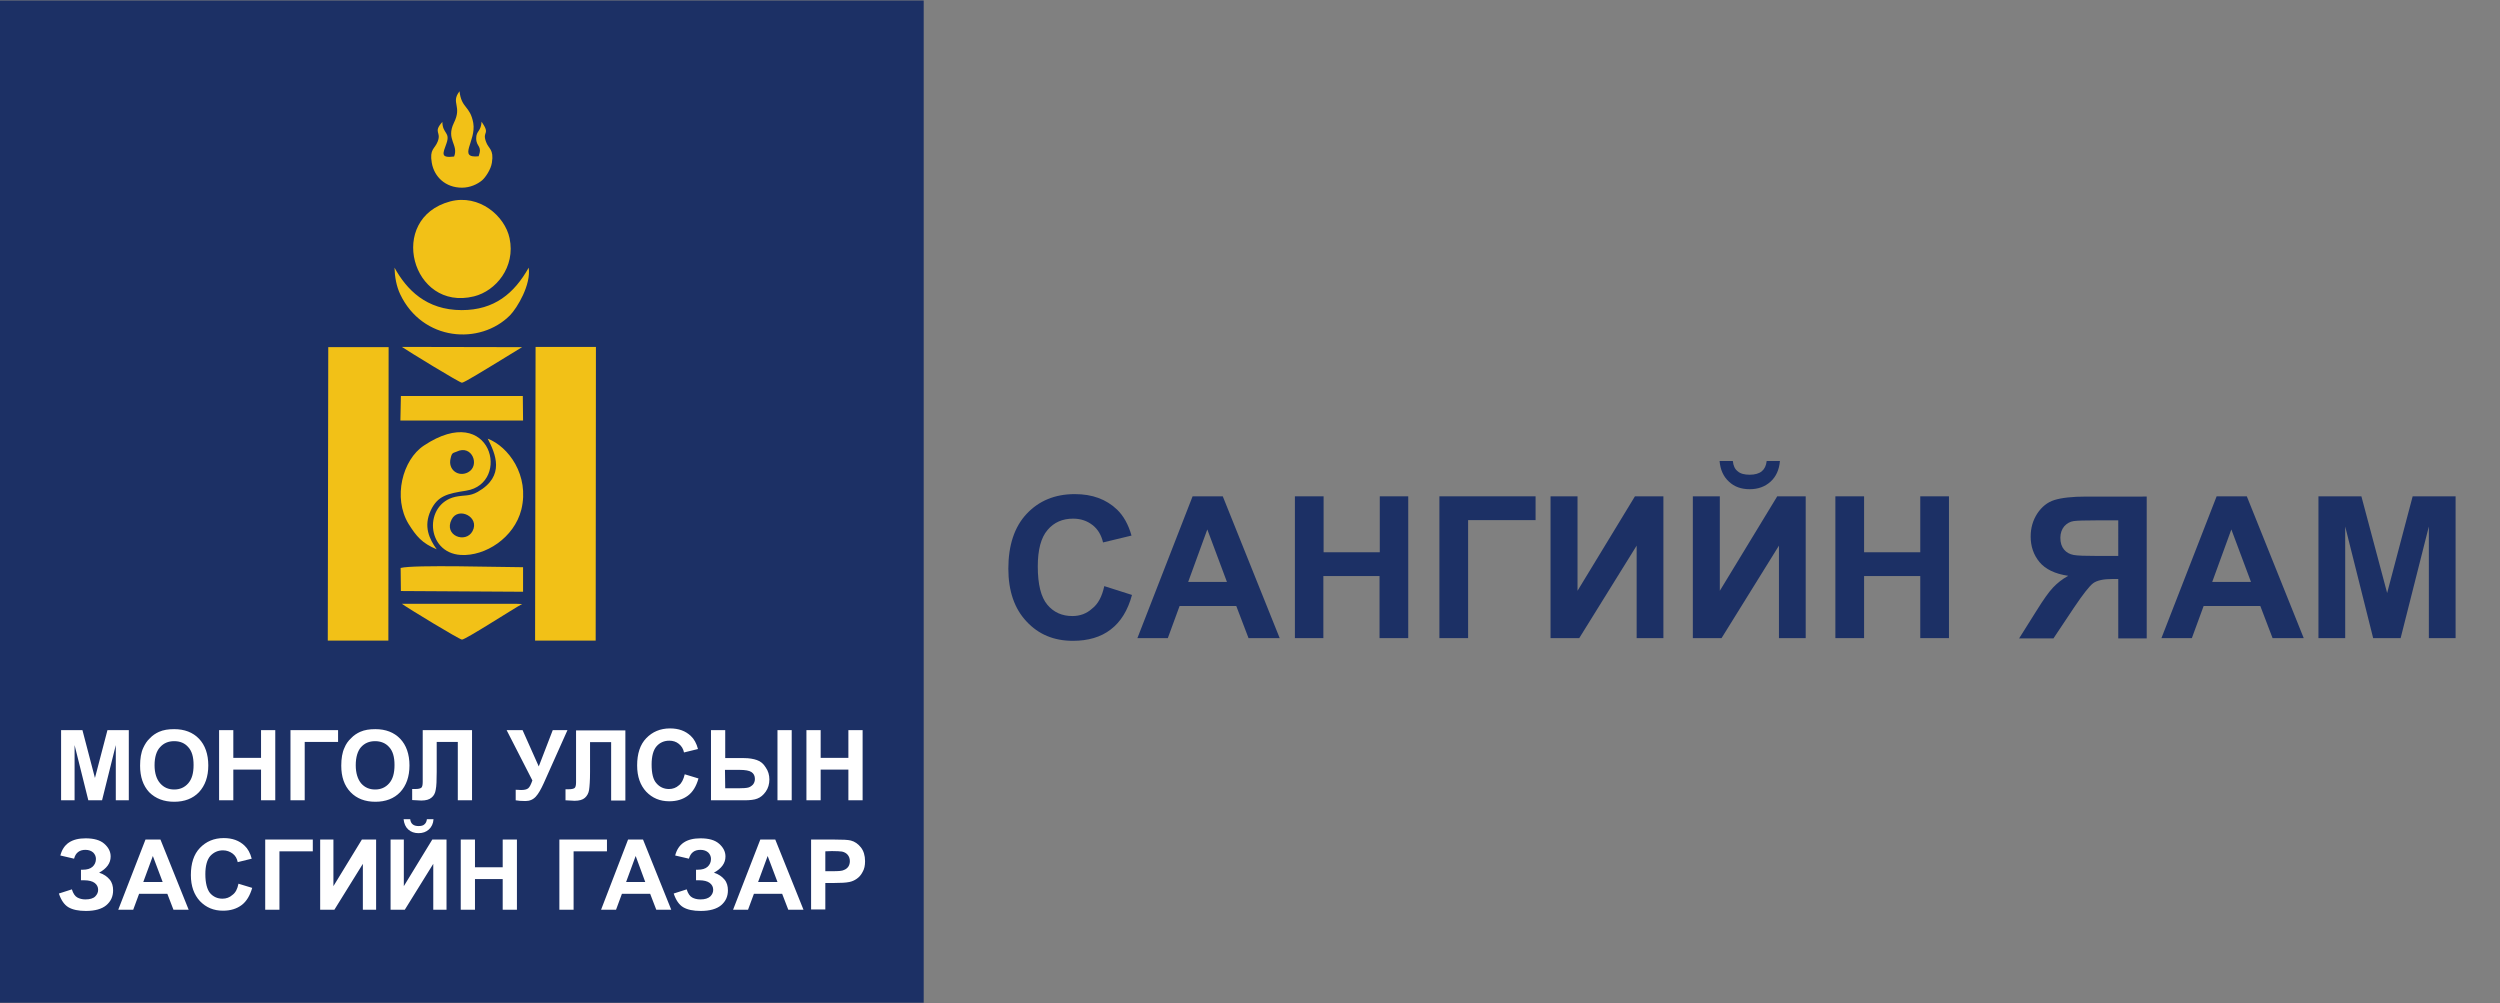 <?xml version="1.0" encoding="utf-8"?>
<!-- Generator: Adobe Illustrator 26.3.1, SVG Export Plug-In . SVG Version: 6.00 Build 0)  -->
<svg version="1.1" id="Layer_1" xmlns="http://www.w3.org/2000/svg" xmlns:xlink="http://www.w3.org/1999/xlink" x="0px" y="0px"
	 viewBox="0 0 1019 409" style="enable-background:new 0 0 1019 409;" xml:space="preserve">
<rect x="0" y="0" width="1019" height="409" fill="#808080" stroke="none"/>
<style type="text/css">
	.st0{fill:#1C3065;}
	.st1{fill-rule:evenodd;clip-rule:evenodd;fill:#1C3065;}
	.st2{fill-rule:evenodd;clip-rule:evenodd;fill:#F2C117;}
	.st3{fill-rule:evenodd;clip-rule:evenodd;fill:#FFFFFF;}
</style>
<g>
	<g>
		<g>
			<path class="st0" d="M450.1,238.9l11.3,3.6c-1.7,6.3-4.6,11-8.7,14.1c-4,3.1-9.2,4.6-15.4,4.6c-7.7,0-14-2.6-18.9-7.9
				c-4.9-5.2-7.4-12.4-7.4-21.5c0-9.6,2.5-17.1,7.5-22.4c5-5.3,11.5-8,19.6-8c7.1,0,12.8,2.1,17.2,6.3c2.6,2.5,4.6,6,5.9,10.6
				l-11.6,2.8c-0.7-3-2.1-5.4-4.3-7.1s-4.8-2.6-7.9-2.6c-4.3,0-7.8,1.5-10.4,4.6c-2.7,3.1-4,8.1-4,14.9c0,7.3,1.3,12.5,3.9,15.6
				c2.6,3.1,6,4.6,10.2,4.6c3.1,0,5.8-1,8-3C447.6,246.2,449.2,243.1,450.1,238.9z"/>
			<path class="st0" d="M521.6,260.1h-12.7l-5-13.1h-23.1l-4.8,13.1h-12.4l22.5-57.8h12.3L521.6,260.1z M500.1,237.2l-8-21.4
				l-7.8,21.4H500.1z"/>
			<path class="st0" d="M527.8,260.1v-57.8h11.7v22.8h22.9v-22.8H574v57.8h-11.7v-25.3h-22.9v25.3H527.8z"/>
			<path class="st0" d="M586.7,202.3h39.2v9.7h-27.5v48.1h-11.7V202.3z"/>
			<path class="st0" d="M632.1,202.3H643v38.5l23.4-38.5H678v57.8h-10.9v-37.7l-23.4,37.7h-11.7V202.3z"/>
			<path class="st0" d="M690.1,202.3H701v38.5l23.4-38.5h11.6v57.8h-10.9v-37.7l-23.4,37.7h-11.7V202.3z M720.1,187.9h5.4
				c-0.3,3.6-1.6,6.4-3.8,8.4s-5,3.1-8.5,3.1s-6.3-1-8.5-3.1c-2.2-2-3.5-4.8-3.8-8.4h5.4c0.2,1.9,0.8,3.3,2,4.2
				c1.1,1,2.8,1.4,4.9,1.4s3.8-0.5,4.9-1.4C719.2,191.2,719.9,189.8,720.1,187.9z"/>
			<path class="st0" d="M748.1,260.1v-57.8h11.7v22.8h22.9v-22.8h11.7v57.8h-11.7v-25.3h-22.9v25.3H748.1z"/>
			<path class="st0" d="M863.4,260.1V236H861c-3.7,0-6.3,0.6-7.8,1.7c-1.5,1.1-4.1,4.4-7.8,9.9l-8.4,12.6h-14l7.1-11.3
				c2.8-4.5,5-7.6,6.7-9.4c1.7-1.8,3.7-3.4,6.2-4.8c-5.4-0.8-9.3-2.7-11.7-5.6c-2.4-2.9-3.6-6.4-3.6-10.4c0-3.5,0.9-6.6,2.7-9.4
				c1.8-2.7,4.1-4.6,7-5.5c2.9-0.9,7.2-1.4,13-1.4H875v57.8H863.4z M863.4,212.1h-9.1c-4.6,0-7.7,0.1-9.1,0.3s-2.7,0.9-3.8,2.1
				c-1,1.2-1.6,2.8-1.6,4.7c0,2,0.5,3.6,1.5,4.8s2.3,1.9,3.9,2.2s4.8,0.4,9.6,0.4h8.6L863.4,212.1L863.4,212.1z"/>
			<path class="st0" d="M939,260.1h-12.7l-5-13.1h-23.1l-4.8,13.1H881l22.5-57.8h12.3L939,260.1z M917.5,237.2l-8-21.4l-7.8,21.4
				H917.5z"/>
			<path class="st0" d="M945,260.1v-57.8h17.5l10.5,39.4l10.4-39.4h17.5v57.8H990v-45.5l-11.5,45.5h-11.2l-11.4-45.5v45.5H945z"/>
		</g>
	</g>
	<rect y="0.2" class="st1" width="376.5" height="408.5"/>
	<path class="st2" d="M133.6,261.1l24.7,0l0.1-119.6l-24.6,0L133.6,261.1L133.6,261.1z M218.1,261.1h24.7l0.1-119.7l-24.6,0
		L218.1,261.1L218.1,261.1z M183.5,82.1c-25.9,6.9-15.7,45,9.7,38.7c8.9-2.2,17-11.9,14.5-23.7C205.8,88,195.3,79,183.5,82.1
		L183.5,82.1z M192.6,216.5c-2.8,5.2-11.9,1.8-8.5-4.8C186.8,206.4,195.7,210.7,192.6,216.5L192.6,216.5z M198.8,178.8
		c3.1,6.1,7.3,15.2-4.1,21.7c-3.4,1.9-5.4,1.2-9.1,2c-12.9,2.9-12.1,22.8,2.2,23.7c10,0.6,21.8-7,24.7-18.5
		C215.9,193.7,207.2,182,198.8,178.8L198.8,178.8z M186.1,184.1c6.3-3.1,9.7,5.7,4.7,8.4c-3.9,2.1-8.4-1-7.1-5.8
		C184.2,184.4,184.7,184.7,186.1,184.1L186.1,184.1z M178,223.9c-3-4.2-5.5-9.3-2.4-15.9c2.8-5.9,6.7-6.8,14.4-8
		c18.5-2.9,10.5-36.8-17.2-18.4c-8.8,5.8-12.7,21.3-6.3,31.9C169.7,218.6,172,221.4,178,223.9L178,223.9z M163.4,240.9l49.8,0.3
		l0-10c-8.5,0-44.6-1.1-49.9,0.3L163.4,240.9L163.4,240.9z M163.2,171.4l0.2-10h49.7l0.1,10L163.2,171.4L163.2,171.4z M185.1,63.8
		c-5.7,0.7-4.6-1.2-3.1-5.4c1.6-4.6-1.6-3.8-1.7-8.7c-3.9,4.4-0.3,3.9-1.9,8c-1.2,3.1-3.4,3-2.4,8.7c1,5.7,5.6,10.1,12.3,10.1
		c3.3,0,6.3-1.4,8.2-3c1.3-1.1,3.6-4.4,4-7.2c0.9-5.5-1.4-5.6-2.4-8.5c-1.7-4.6,2-2.6-1.8-8.2c-0.3,4.2-2.2,3.6-2.2,6.8
		c0,3.6,2.6,2.9,1,7.3c-8.8,0.9-0.9-6.1-2.2-13.6c-1.3-7.1-4.8-5.8-5.6-12.9c-3.7,4.8,1.2,5.9-2.3,12.9
		C181.7,56.9,187,58.9,185.1,63.8L185.1,63.8z M215.5,109.1c1,7-4.7,16.4-7.6,19.4c-12.2,12.3-35.7,10.6-44.8-8.6
		c-1.5-3.2-2.2-7-2.3-10.8c4.9,8.9,12.9,17.3,27.4,17.3C201.5,126.4,209.6,119.6,215.5,109.1L215.5,109.1z M212.8,246.2l-2.7-0.1
		l-43.5,0l-2.8,0c2.1,1.6,23.5,14.6,24.5,14.6C189.8,260.7,209.4,248,212.8,246.2L212.8,246.2z M212.8,141.5l-49-0.1
		c2.5,1.7,23.5,14.6,24.5,14.6c0.9,0,10.7-6.1,12.4-7.1L212.8,141.5z"/>
	<path class="st3" d="M30.2,350l-5.6-1.3c1.2-4.7,4.6-7,10.3-7c3.3,0,5.9,0.7,7.6,2.2c1.7,1.5,2.6,3.2,2.6,5.2
		c0,1.4-0.4,2.6-1.2,3.7c-0.8,1.1-2,2.1-3.5,2.9c1.9,0.6,3.3,1.6,4.3,2.8c1,1.2,1.4,2.7,1.4,4.4c0,2.5-0.9,4.5-2.8,6.1
		c-1.8,1.5-4.6,2.3-8.3,2.3c-3,0-5.4-0.5-7.1-1.5s-3-2.9-3.9-5.6l5.3-1.7c0.5,1.7,1.3,2.8,2.2,3.3c0.9,0.5,2,0.8,3.3,0.8
		c1.8,0,3.2-0.4,4-1.2c0.8-0.8,1.2-1.7,1.2-2.7c0-1.2-0.5-2.1-1.4-2.8c-0.9-0.7-2.4-1.1-4.3-1.1h-1.3v-4.3h0.7c1.8,0,3.1-0.4,4-1.2
		c0.9-0.8,1.4-1.9,1.4-3.2c0-1-0.4-1.9-1.1-2.6c-0.8-0.7-1.8-1.1-3.2-1.1C32.4,346.4,30.8,347.6,30.2,350L30.2,350z M24.9,326.2
		v-28.6h8.7l5.1,19.5l5.1-19.5h8.7v28.6h-5.3l0-22.5l-5.6,22.5h-5.6l-5.6-22.5l0,22.5H24.9L24.9,326.2z M57.1,312.1
		c0-2.9,0.4-5.4,1.3-7.3c0.7-1.5,1.5-2.8,2.7-3.9c1.1-1.2,2.4-2,3.7-2.6c1.8-0.8,3.8-1.1,6.2-1.1c4.2,0,7.6,1.3,10.1,3.9
		s3.8,6.3,3.8,10.9c0,4.6-1.3,8.2-3.8,10.9c-2.5,2.6-5.9,3.9-10.1,3.9c-4.2,0-7.6-1.3-10.2-3.9C58.3,320.2,57.1,316.6,57.1,312.1
		L57.1,312.1z M63,311.9c0,3.2,0.8,5.7,2.3,7.4c1.5,1.7,3.4,2.5,5.7,2.5c2.3,0,4.2-0.8,5.7-2.5c1.5-1.7,2.2-4.1,2.2-7.5
		c0-3.3-0.7-5.7-2.2-7.3c-1.4-1.6-3.3-2.4-5.7-2.4c-2.4,0-4.3,0.8-5.8,2.5C63.8,306.1,63,308.6,63,311.9L63,311.9z M89.3,326.2
		v-28.6h5.8v11.3h11.3v-11.3h5.8v28.6h-5.8v-12.5H95.1v12.5H89.3L89.3,326.2z M118.4,297.6h19.4v4.8h-13.6v23.8h-5.8L118.4,297.6
		L118.4,297.6z M139.1,312.1c0-2.9,0.4-5.4,1.3-7.3c0.6-1.5,1.5-2.8,2.7-3.9c1.1-1.2,2.4-2,3.7-2.6c1.8-0.8,3.8-1.1,6.2-1.1
		c4.2,0,7.6,1.3,10.1,3.9s3.8,6.3,3.8,10.9c0,4.6-1.3,8.2-3.8,10.9c-2.5,2.6-5.9,3.9-10.1,3.9c-4.2,0-7.6-1.3-10.1-3.9
		C140.3,320.2,139.1,316.6,139.1,312.1L139.1,312.1z M145,311.9c0,3.2,0.8,5.7,2.2,7.4c1.5,1.7,3.4,2.5,5.7,2.5
		c2.3,0,4.2-0.8,5.7-2.5c1.5-1.7,2.2-4.1,2.2-7.5c0-3.3-0.7-5.7-2.2-7.3c-1.4-1.6-3.4-2.4-5.7-2.4c-2.4,0-4.3,0.8-5.8,2.5
		C145.8,306.1,145,308.6,145,311.9L145,311.9z M172.4,297.6h20v28.6h-5.8v-23.8H178v12.2c0,3.5-0.1,5.9-0.4,7.3
		c-0.2,1.4-0.8,2.5-1.7,3.2c-0.9,0.8-2.3,1.2-4.2,1.2c-0.7,0-1.9-0.1-3.7-0.2v-4.5l1.3,0c1.2,0,2-0.2,2.4-0.5
		c0.4-0.3,0.6-1.1,0.6-2.4l0-4.9V297.6L172.4,297.6z M206.5,297.6h6.5l6.6,14.8l5.7-14.8h6l-9.7,21.7c-1.1,2.4-2.1,4.2-3.2,5.4
		c-1.1,1.2-2.5,1.8-4.2,1.8c-1.7,0-3-0.1-4-0.3v-4.3c0.8,0,1.6,0.1,2.2,0.1c1.3,0,2.3-0.2,2.9-0.7c0.6-0.5,1.1-1.5,1.7-3.2
		L206.5,297.6L206.5,297.6z M234.8,297.6v16.3l0,4.9c0,1.3-0.2,2.1-0.6,2.4c-0.4,0.3-1.2,0.5-2.4,0.5l-1.3,0v4.5
		c1.8,0.1,3,0.2,3.7,0.2c1.9,0,3.3-0.4,4.2-1.2c0.9-0.8,1.5-1.9,1.7-3.2s0.4-3.8,0.4-7.3v-12.2h8.6v23.8h5.8v-28.6H234.8
		L234.8,297.6z M279.1,315.6l5.6,1.7c-0.9,3.2-2.3,5.5-4.3,7c-2,1.5-4.5,2.3-7.6,2.3c-3.8,0-6.9-1.3-9.4-3.9
		c-2.4-2.6-3.7-6.1-3.7-10.7c0-4.8,1.2-8.5,3.7-11.1c2.5-2.6,5.7-4,9.7-4c3.5,0,6.3,1,8.5,3.1c1.3,1.2,2.3,3,2.9,5.3l-5.7,1.4
		c-0.3-1.5-1-2.6-2.1-3.5c-1.1-0.9-2.4-1.3-3.9-1.3c-2.1,0-3.9,0.8-5.2,2.3c-1.3,1.5-2,4-2,7.4c0,3.6,0.6,6.2,2,7.7
		c1.3,1.5,3,2.3,5.1,2.3c1.5,0,2.9-0.5,4-1.5C277.8,319.3,278.6,317.7,279.1,315.6L279.1,315.6z M289.8,297.6h5.8V309h7.7
		c2,0,3.8,0.3,5.2,0.8c1.5,0.5,2.7,1.5,3.6,3c1,1.4,1.5,3.1,1.5,4.9c0,1.9-0.5,3.6-1.5,5c-1,1.4-2.1,2.3-3.4,2.8
		c-1.2,0.5-3,0.7-5.4,0.7h-13.5L289.8,297.6L289.8,297.6z M295.6,321.3h5.6c1.8,0,3-0.1,3.8-0.3c0.7-0.2,1.3-0.6,1.9-1.2
		c0.5-0.6,0.8-1.4,0.8-2.3c0-1.3-0.5-2.2-1.4-2.8c-0.9-0.6-2.5-0.9-4.9-0.9h-5.9L295.6,321.3L295.6,321.3z M316.9,297.6h5.8v28.6
		h-5.8V297.6L316.9,297.6z M328.7,326.2v-28.6h5.8v11.3h11.3v-11.3h5.8v28.6h-5.8v-12.5h-11.3v12.5H328.7L328.7,326.2z M76.9,370.8
		h-6.2l-2.5-6.5H56.7l-2.4,6.5h-6.1l11.1-28.6h6.1L76.9,370.8L76.9,370.8z M66.3,359.5l-4-10.6l-3.9,10.6H66.3L66.3,359.5z
		 M97.2,360.2l5.6,1.7c-0.9,3.1-2.3,5.5-4.3,7c-2,1.5-4.5,2.3-7.6,2.3c-3.8,0-6.9-1.3-9.4-3.9c-2.4-2.6-3.7-6.1-3.7-10.6
		c0-4.8,1.2-8.5,3.7-11.1c2.5-2.6,5.7-4,9.7-4c3.5,0,6.3,1,8.5,3.1c1.3,1.2,2.3,3,2.9,5.3l-5.7,1.4c-0.3-1.5-1-2.7-2.1-3.5
		s-2.4-1.3-3.9-1.3c-2.1,0-3.8,0.8-5.2,2.3c-1.3,1.5-2,4-2,7.4c0,3.6,0.7,6.2,1.9,7.7c1.3,1.5,3,2.3,5.1,2.3c1.5,0,2.9-0.5,4-1.5
		C96,363.9,96.8,362.3,97.2,360.2L97.2,360.2z M108.1,342.2h19.4v4.8h-13.6v23.8h-5.8V342.2L108.1,342.2z M130.5,342.2h5.4v19
		l11.6-19h5.8v28.6h-5.4v-18.7l-11.6,18.7h-5.8V342.2L130.5,342.2z M159.2,342.2h5.4v19l11.6-19h5.8v28.6h-5.4v-18.7L165,370.8h-5.8
		V342.2L159.2,342.2z M174,333.9h2.7c-0.1,1.8-0.8,3.2-1.9,4.2c-1.1,1-2.5,1.5-4.2,1.5c-1.7,0-3.1-0.5-4.2-1.5
		c-1.1-1-1.7-2.4-1.9-4.2h2.7c0.1,0.9,0.4,1.6,1,2.1c0.6,0.5,1.4,0.7,2.4,0.7c1.1,0,1.9-0.2,2.4-0.7
		C173.6,335.5,173.9,334.8,174,333.9L174,333.9z M187.8,370.8v-28.6h5.8v11.3h11.3v-11.3h5.8v28.6h-5.8v-12.5h-11.3v12.5H187.8
		L187.8,370.8z M228,342.2h19.4v4.8h-13.6v23.8H228V342.2L228,342.2z M273.6,370.8l-11.5-28.6h-6.1L245,370.8h6.1l2.4-6.5h11.5
		l2.5,6.5H273.6L273.6,370.8z M263,359.5h-7.8l3.9-10.6L263,359.5L263,359.5z M280.8,350l-5.6-1.3c1.2-4.7,4.6-7,10.3-7
		c3.4,0,5.9,0.7,7.6,2.2c1.7,1.5,2.6,3.2,2.6,5.2c0,1.4-0.4,2.6-1.2,3.7c-0.8,1.1-2,2.1-3.5,2.9c1.9,0.6,3.3,1.6,4.3,2.8
		c1,1.2,1.4,2.7,1.4,4.4c0,2.5-0.9,4.5-2.8,6.1c-1.8,1.5-4.6,2.3-8.3,2.3c-3,0-5.4-0.5-7.1-1.5c-1.7-1-3-2.9-3.9-5.6l5.3-1.7
		c0.5,1.7,1.3,2.8,2.2,3.3c0.9,0.5,2,0.8,3.4,0.8c1.8,0,3.1-0.4,4-1.2c0.8-0.8,1.2-1.7,1.2-2.7c0-1.2-0.5-2.1-1.4-2.8
		c-0.9-0.7-2.4-1.1-4.3-1.1h-1.3v-4.3h0.7c1.8,0,3.1-0.4,4-1.2c0.9-0.8,1.4-1.9,1.4-3.2c0-1-0.4-1.9-1.1-2.6
		c-0.8-0.7-1.8-1.1-3.2-1.1C283,346.4,281.5,347.6,280.8,350L280.8,350z M327.5,370.8h-6.2l-2.5-6.5h-11.5l-2.4,6.5h-6.1l11.1-28.6
		h6.1L327.5,370.8L327.5,370.8z M316.9,359.5l-4-10.6l-3.9,10.6H316.9L316.9,359.5z M330.6,370.8v-28.6h9.3c3.5,0,5.8,0.1,6.9,0.4
		c1.6,0.4,3,1.4,4.1,2.8c1.1,1.4,1.7,3.3,1.7,5.6c0,1.8-0.3,3.2-1,4.4c-0.6,1.2-1.4,2.1-2.4,2.8s-2,1.1-3,1.3
		c-1.4,0.3-3.4,0.4-6,0.4h-3.8v10.8H330.6L330.6,370.8z M336.4,347v8.1h3.1c2.3,0,3.8-0.1,4.5-0.5c0.8-0.3,1.4-0.8,1.8-1.4
		c0.4-0.6,0.6-1.4,0.6-2.2c0-1-0.3-1.9-0.9-2.6c-0.6-0.7-1.4-1.1-2.3-1.3c-0.7-0.1-2.1-0.2-4.1-0.2L336.4,347L336.4,347z"/>
</g>
</svg>
